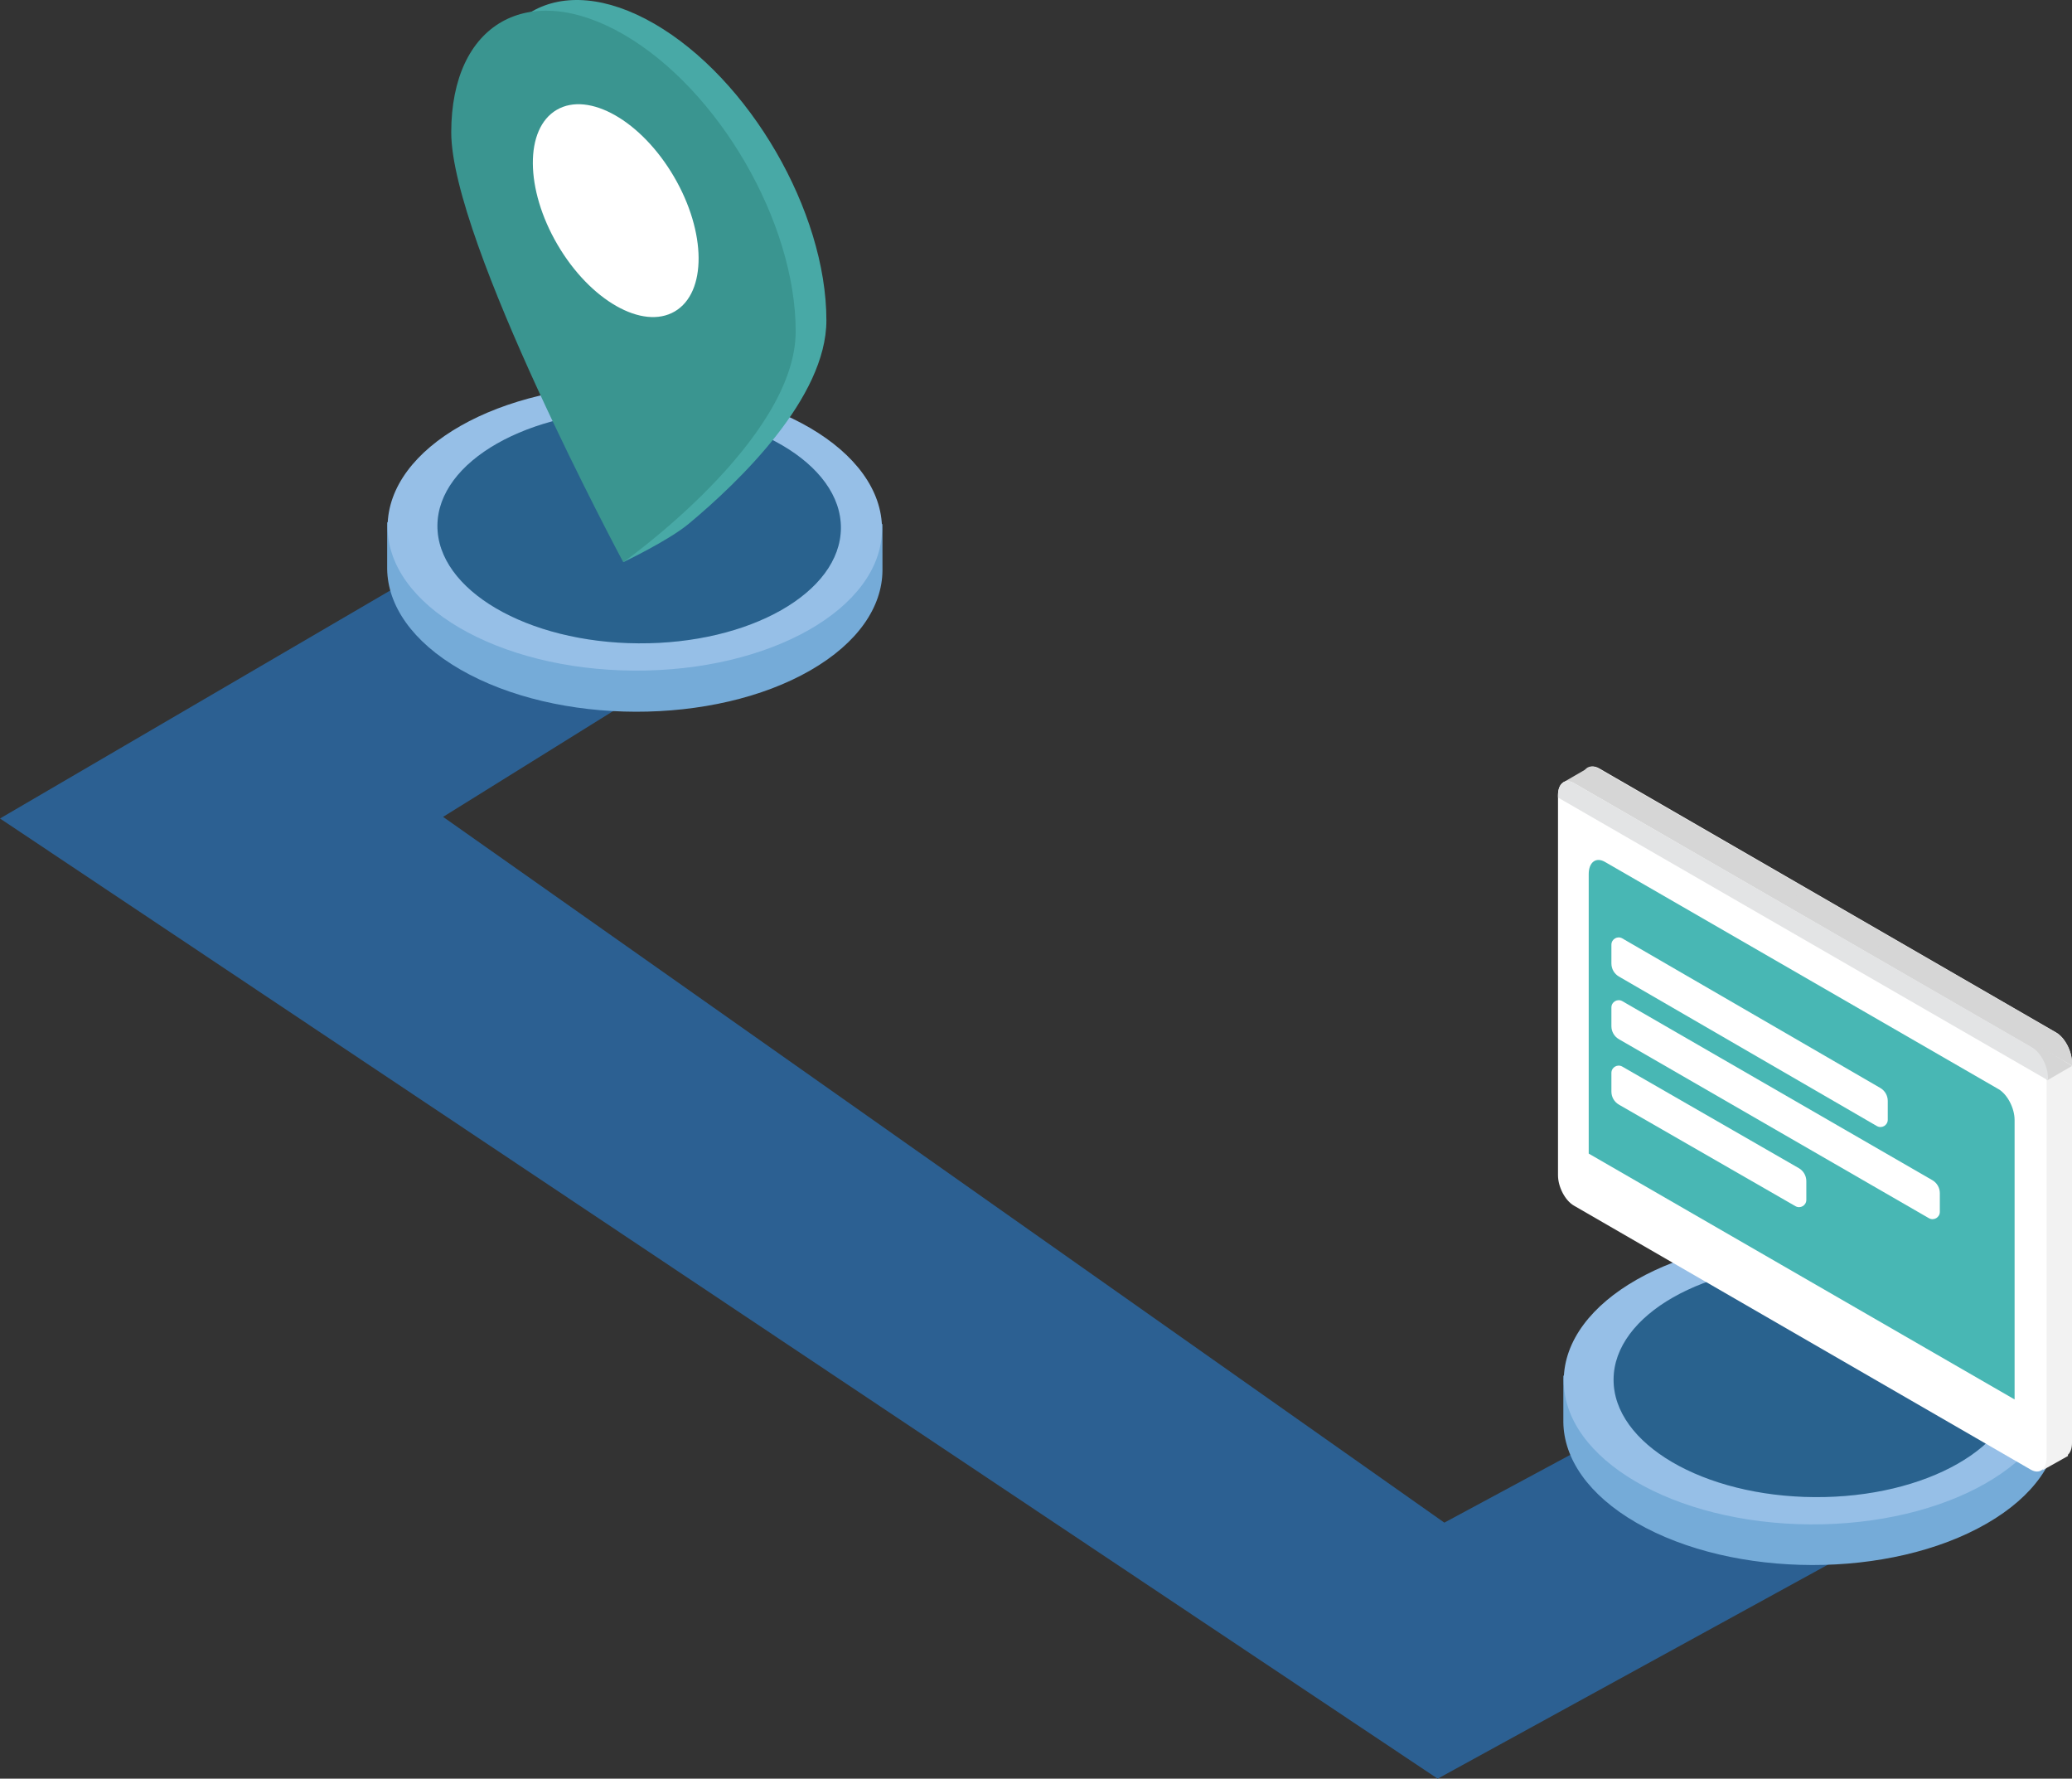 <svg width="1552" height="1332" xmlns="http://www.w3.org/2000/svg" xmlns:xlink="http://www.w3.org/1999/xlink" xml:space="preserve" overflow="hidden"><rect width="100%" height="100%" fill="#333333" stroke="none"/><defs><clipPath id="clip0"><rect x="455" y="627" width="1552" height="1332"/></clipPath></defs><g clip-path="url(#clip0)" transform="translate(-455 -627)"><path d="M1708.65 1674.8 1536.86 1767.26 786.888 1238.73 1010.62 1099.58 852.061 1008 455 1239.94 1531.87 1959 1875 1770.87 1708.65 1674.8Z" fill="#2C6092" fill-rule="evenodd"/><path d="M1943.14 1767.93C1870.96 1809.57 1753.51 1809.32 1680.8 1767.38 1644.62 1746.51 1626.34 1719.25 1626 1692 1626 1691.65 1626 1657.41 1626 1657.41 1626 1657.41 1644.06 1636.72 1679.86 1616.07 1752.04 1574.43 1869.48 1574.68 1942.2 1616.62 1978.05 1637.29 1996.98 1658.68 1996.98 1658.68 1996.98 1658.68 1997.01 1692.63 1997 1693.29 1996.77 1720.37 1978.83 1747.35 1943.14 1767.93Z" fill="#75ABD8" fill-rule="evenodd"/><path d="M1812.14 1554.76C1914.4 1555.4 1997 1603.78 1996.63 1662.82 1996.26 1721.86 1913.06 1769.2 1810.8 1768.56 1708.54 1767.91 1625.94 1719.53 1626.31 1660.5 1626.68 1601.46 1709.88 1554.12 1812.14 1554.76Z" fill="#96BFE7" fill-rule="evenodd"/><path d="M1815.29 1573.66C1898.74 1574.18 1966.14 1613.66 1965.84 1661.85 1965.54 1710.03 1897.64 1748.67 1814.19 1748.14 1730.74 1747.62 1663.33 1708.13 1663.63 1659.95 1663.93 1611.77 1731.83 1573.13 1815.29 1573.66Z" fill="#2C6092" fill-rule="evenodd"/><path d="M1815.29 1573.66C1898.74 1574.18 1966.14 1613.66 1965.84 1661.85 1965.54 1710.03 1897.64 1748.67 1814.19 1748.14 1730.74 1747.62 1663.33 1708.13 1663.63 1659.95 1663.93 1611.77 1731.83 1573.13 1815.29 1573.66Z" fill="#14766F" fill-rule="evenodd" fill-opacity="0.11"/><path d="M1062.14 1128.93C989.959 1170.57 872.513 1170.32 799.799 1128.38 763.619 1107.51 745.339 1080.25 745 1053 745 1052.65 745 1018.41 745 1018.41 745 1018.41 763.058 997.718 798.859 977.068 871.038 935.43 988.484 935.677 1061.2 977.616 1097.05 998.292 1115.98 1019.68 1115.98 1019.68 1115.98 1019.68 1116.01 1053.63 1116 1054.29 1115.77 1081.37 1097.83 1108.35 1062.14 1128.93Z" fill="#75ABD8" fill-rule="evenodd"/><path d="M931.162 915.407C1033.42 916.049 1116.02 964.43 1115.65 1023.47 1115.28 1082.5 1032.08 1129.84 929.818 1129.2 827.557 1128.56 744.959 1080.18 745.33 1021.14 745.701 962.103 828.9 914.764 931.162 915.407Z" fill="#96BFE7" fill-rule="evenodd"/><path d="M934.304 934.287C1017.76 934.811 1085.16 974.296 1084.86 1022.48 1084.56 1070.66 1016.66 1109.3 933.208 1108.77 849.755 1108.25 782.348 1068.76 782.651 1020.58 782.954 972.397 850.851 933.762 934.304 934.287Z" fill="#2C6092" fill-rule="evenodd"/><path d="M934.304 934.287C1017.76 934.811 1085.16 974.296 1084.86 1022.48 1084.56 1070.66 1016.66 1109.3 933.208 1108.77 849.755 1108.25 782.348 1068.76 782.651 1020.58 782.954 972.397 850.851 933.762 934.304 934.287Z" fill="#14766F" fill-rule="evenodd" fill-opacity="0.11"/><path d="M816 718.068C816 636.457 873.76 603.618 945 644.716 1016.24 685.814 1074 785.297 1074 866.907 1074 924.927 1008.72 987.714 970.98 1019.16L970.98 1019.16C970.98 1019.16 970.941 1019.19 970.941 1019.19 955.624 1031.95 921.797 1048 921.797 1048L931.13 1031.64 931.13 1031.64 935.628 1022.03C906.141 965.309 816.013 786.313 816.013 718.055Z" fill="#48A9A6" fill-rule="evenodd"/><path d="M1051 875.169C1051 956.864 921.844 1048 921.844 1048 921.844 1048 793 807.857 793 726.162 793 644.467 850.748 611.594 922 652.734 993.239 693.875 1051 793.461 1051 875.156Z" fill="#3A9590" fill-rule="evenodd"/><path d="M959.777 759.22C984.197 800.908 984.482 846.131 960.414 860.229 936.346 874.327 897.04 851.961 872.621 810.272 848.202 768.584 847.917 723.361 871.985 709.263 896.052 695.165 935.358 717.532 959.777 759.22Z" fill="#FFFFFF" fill-rule="evenodd"/><path d="M1838.38 1376.8C1862.8 1418.49 1863.08 1463.71 1839.01 1477.81 1814.95 1491.91 1775.64 1469.54 1751.22 1427.85 1726.8 1386.17 1726.52 1340.94 1750.58 1326.84 1774.65 1312.75 1813.96 1335.11 1838.38 1376.8Z" fill="#FFFFFF" fill-rule="evenodd"/><path d="M1652.89 1518.84 1995.11 1716.57C2001.69 1720.37 2007 1716.33 2007 1707.57L2007 1422.92C2007 1414.15 2001.69 1403.96 1995.11 1400.16L1652.89 1202.43C1646.31 1198.63 1641 1202.67 1641 1211.43L1641 1496.12C1641 1504.89 1646.31 1515.08 1652.89 1518.88Z" fill="#F2F2F2" fill-rule="evenodd"/><path d="M1652.01 1202.43 1995.03 1400.36C2001.65 1404.16 2007 1414.42 2007 1423.26L2007 1425 1640 1213.25 1640 1211.5C1640 1202.67 1645.35 1198.63 1651.97 1202.43Z" fill="#D6D6D6" fill-rule="evenodd"/><path d="M1663 1389.06 1832 1487 1832 1351.61 1670.29 1257.88C1666.29 1255.54 1663 1258.04 1663 1263.41L1663 1389.06Z" fill="#F7A813" fill-rule="evenodd"/><path d="M1790.04 1462.71 1982 1573 1982 1447.68C1982 1442.33 1978.73 1436.11 1974.67 1433.77L1797.33 1331.88C1793.31 1329.54 1790 1332.04 1790 1337.39L1790 1462.71Z" fill="#96BFE7" fill-rule="evenodd"/><path d="M1693 1377.22 1785 1430 1785 1416.78 1693 1364 1693 1377.22Z" fill="#FFFFFF" fill-rule="evenodd"/><path d="M1676 1385.39 1785 1449 1785 1435.57 1676 1372 1676 1385.39Z" fill="#FFFFFF" fill-rule="evenodd"/><path d="M1720 1536.6 1935 1661 1935 1560.36 1720 1436 1720 1536.6Z" fill="#707070" fill-rule="evenodd"/><path d="M1644.69 1202 1626 1212.82 1988.51 1436 2007 1425.26 1644.69 1202Z" fill="#D6D6D6" fill-rule="evenodd"/><path d="M2004 1717.33 1985 1728 1985 1693.2 2000.6 1678 2004 1717.33Z" fill="#F2F2F2" fill-rule="evenodd"/><path d="M1633.89 1529.84 1976.11 1727.57C1982.69 1731.37 1988 1727.33 1988 1718.57L1988 1433.88C1988 1425.11 1982.69 1414.92 1976.11 1411.12L1633.89 1213.43C1627.31 1209.63 1622 1213.67 1622 1222.43L1622 1507.08C1622 1515.85 1627.31 1526.04 1633.89 1529.84Z" fill="#FFFFFF" fill-rule="evenodd"/><path d="M1634.01 1213.47 1977.03 1411.36C1983.65 1415.16 1989 1425.42 1989 1434.26L1989 1436 1622 1224.25 1622 1222.5C1622 1213.67 1627.35 1209.63 1633.97 1213.43Z" fill="#E3E4E5" fill-rule="evenodd"/><path d="M1645 1490.89 1964 1675 1964 1465.75C1964 1456.81 1958.58 1446.4 1951.84 1442.56L1657.16 1272.46C1650.42 1268.58 1645 1272.7 1645 1281.64L1645 1490.89Z" fill="#48B7B4" fill-rule="evenodd"/><path d="M1667.63 1358.3 1860.83 1470.26C1864.48 1472.37 1869 1469.74 1869 1465.52L1869 1451.46C1869 1447.43 1866.86 1443.73 1863.41 1441.74L1670.17 1329.74C1666.52 1327.63 1662 1330.26 1662 1334.48L1662 1348.54C1662 1352.57 1664.14 1356.27 1667.59 1358.26Z" fill="#FFFFFF" fill-rule="evenodd"/><path d="M1667.63 1454.23 1799.84 1530.26C1803.48 1532.36 1808 1529.74 1808 1525.53L1808 1511.51C1808 1507.5 1805.86 1503.8 1802.41 1501.81L1670.16 1425.74C1666.52 1423.64 1662 1426.26 1662 1430.47L1662 1444.49C1662 1448.5 1664.14 1452.2 1667.59 1454.19Z" fill="#FFFFFF" fill-rule="evenodd"/><path d="M1667.64 1405.24 1899.81 1539.26C1903.47 1541.36 1908 1538.74 1908 1534.53L1908 1520.5C1908 1516.48 1905.85 1512.79 1902.4 1510.8L1670.19 1376.74C1666.53 1374.64 1662 1377.26 1662 1381.47L1662 1395.5C1662 1399.52 1664.15 1403.21 1667.6 1405.2Z" fill="#FFFFFF" fill-rule="evenodd"/></g></svg>
